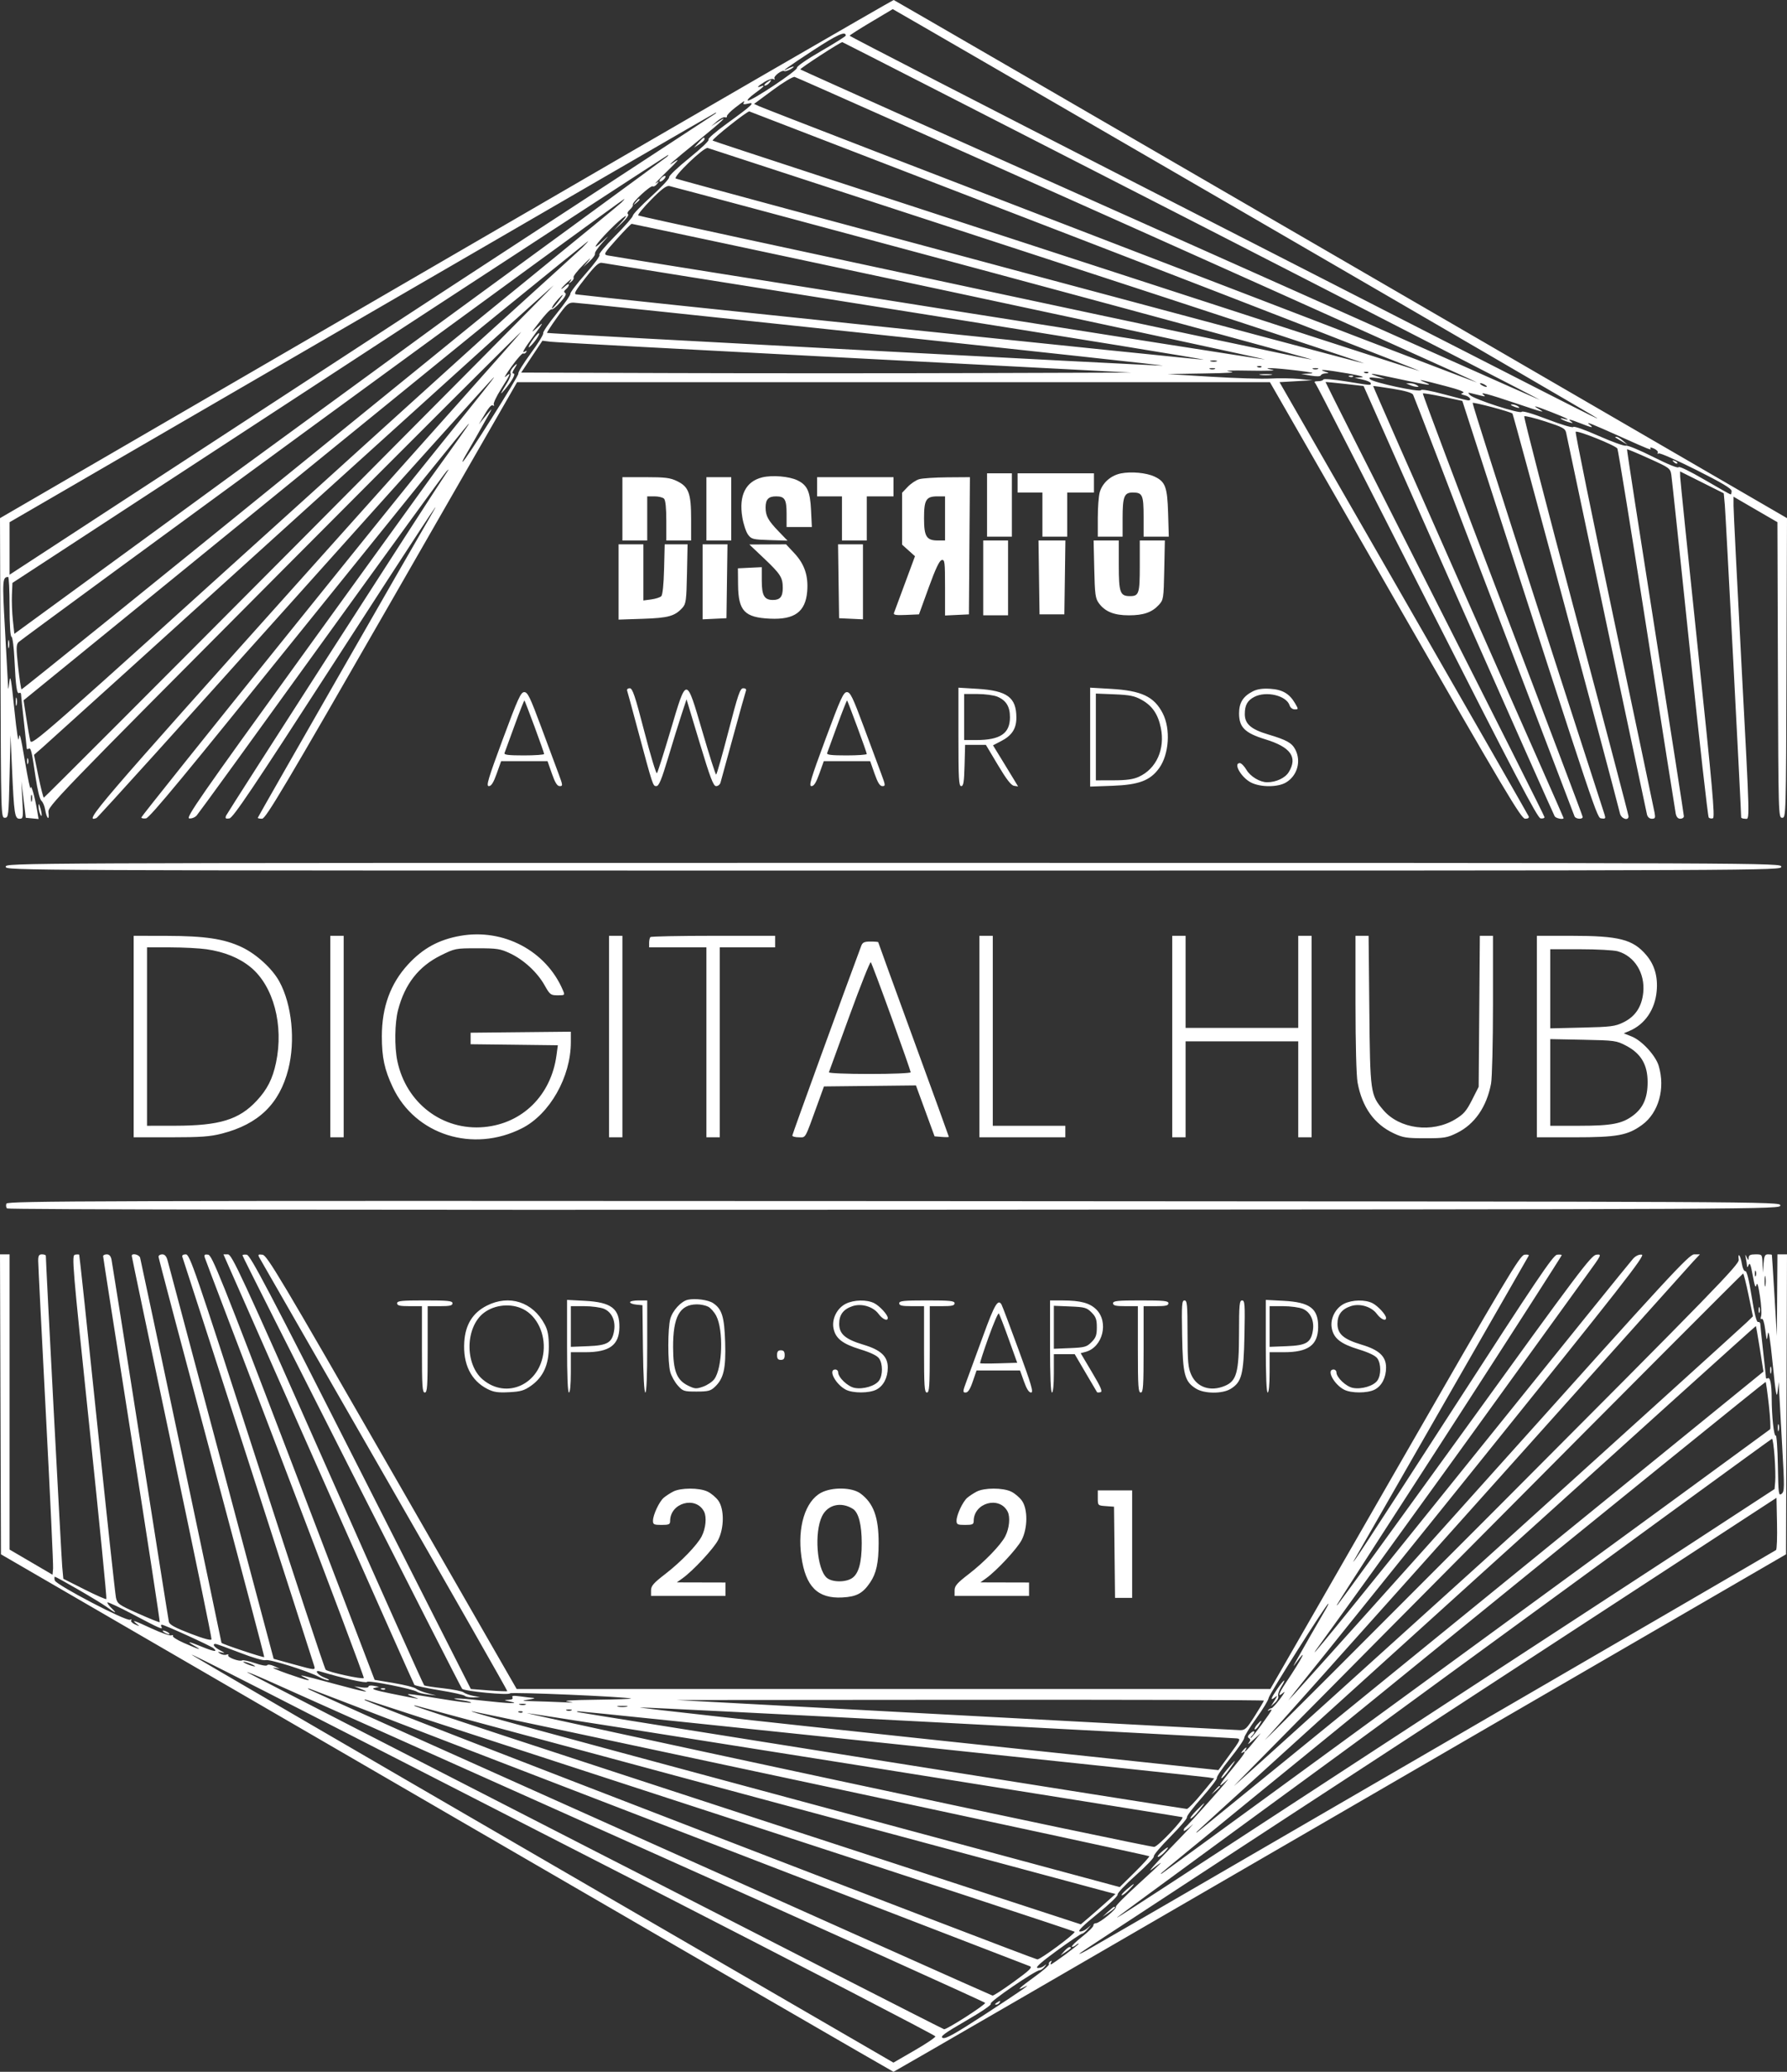 <svg width="88" height="102" viewBox="0 0 88 102" fill="none" xmlns="http://www.w3.org/2000/svg">
<rect x="0" y="0" width="88" height="102" fill="#333333" stroke="none"/>
<path fill-rule="evenodd" clip-rule="evenodd" d="M21.977 12.748L0 25.51L0.024 32.886C0.048 40.191 0.05 40.261 0.236 40.261C0.417 40.261 0.426 40.183 0.471 38.23L0.518 36.199L0.592 37.852C0.691 40.077 0.726 40.309 0.963 40.309C1.142 40.309 1.149 40.263 1.101 39.388L1.051 38.467L1.161 39.364L1.27 40.261L1.585 40.292L1.9 40.322L1.839 39.961C1.712 39.206 1.526 38.558 1.506 38.797C1.496 38.927 1.37 38.332 1.227 37.474C1.02 36.234 0.959 36.002 0.93 36.341C0.908 36.609 0.825 36.085 0.706 34.924C0.555 33.441 0.507 33.173 0.462 33.554C0.408 34.013 0.406 34.015 0.39 33.648C0.38 33.44 0.314 32.208 0.241 30.909C0.11 28.565 0.12 28.412 0.401 28.406C0.439 28.405 0.471 29.06 0.471 29.861C0.471 30.757 0.508 31.33 0.566 31.349C0.618 31.367 0.684 31.868 0.712 32.467C0.775 33.8 0.83 34.19 0.946 34.118C0.995 34.087 1.036 34.118 1.037 34.186C1.038 34.254 1.101 34.862 1.177 35.538C1.253 36.213 1.316 36.8 1.316 36.842C1.317 36.884 1.357 36.894 1.405 36.864C1.521 36.792 1.562 36.956 1.747 38.23C1.843 38.888 1.958 39.359 2.039 39.425C2.112 39.484 2.197 39.687 2.227 39.876C2.258 40.065 2.317 40.24 2.359 40.266C2.4 40.292 2.413 40.174 2.387 40.004C2.341 39.702 2.619 39.415 14.004 27.98C20.419 21.536 25.667 16.297 25.667 16.338C25.667 16.378 20.858 21.777 14.981 28.336C4.727 39.779 4.081 40.532 4.748 40.275C4.819 40.248 9.24 35.355 14.573 29.402C19.905 23.449 24.289 18.579 24.314 18.579C24.365 18.579 24.279 18.685 14.159 31.239C10.2 36.149 6.961 40.202 6.96 40.244C6.959 40.287 7.062 40.308 7.19 40.291C7.37 40.268 9.128 38.142 15.142 30.672C19.388 25.398 22.948 20.998 23.052 20.894C23.267 20.68 22.75 21.4 14.816 32.373C9.876 39.204 9.139 40.266 9.316 40.293C9.429 40.311 9.595 40.247 9.683 40.152C9.772 40.056 12.543 36.237 15.841 31.664C19.139 27.091 21.904 23.286 21.984 23.208C22.115 23.082 22.12 23.082 22.035 23.208C21.446 24.073 11.179 40.035 11.132 40.159C11.081 40.294 11.111 40.319 11.293 40.294C11.476 40.267 12.422 38.861 16.421 32.673C20.774 25.936 21.933 24.171 21.273 25.287C20.606 26.415 12.693 40.227 12.693 40.264C12.693 40.288 12.788 40.309 12.905 40.308C13.086 40.308 13.983 38.799 19.29 29.562L25.464 18.815H44H62.536L68.71 29.562C74.148 39.027 74.91 40.308 75.105 40.308C75.246 40.309 75.309 40.266 75.279 40.191C75.252 40.126 72.481 35.29 69.12 29.444L63.009 18.815L63.823 18.768L64.636 18.721L63.977 18.657C63.615 18.622 62.98 18.613 62.567 18.637C62.154 18.661 60.843 18.621 59.653 18.548L57.491 18.416L59.277 18.387C60.565 18.367 60.919 18.34 60.547 18.289C60.226 18.245 60.602 18.23 61.534 18.248C62.402 18.265 62.879 18.247 62.662 18.206C62.017 18.082 62.718 18.103 63.884 18.243C64.612 18.331 64.793 18.374 64.495 18.39L64.072 18.412L64.542 18.492C64.832 18.54 65.024 18.536 65.044 18.48C65.061 18.431 65.167 18.386 65.279 18.381C65.466 18.372 65.463 18.365 65.247 18.296C64.837 18.163 65.307 18.201 66.376 18.386C67.008 18.495 67.245 18.564 67.034 18.578L66.704 18.599L67.104 18.689C67.324 18.738 67.504 18.819 67.504 18.868C67.504 18.981 67.557 18.985 66.281 18.777C65.687 18.68 65.186 18.639 65.169 18.684C65.152 18.73 65.034 18.768 64.907 18.768C64.727 18.768 64.7 18.794 64.783 18.886C64.843 18.951 67.316 23.787 70.28 29.633C74.584 38.12 75.709 40.268 75.864 40.292C75.971 40.308 76.059 40.281 76.059 40.231C76.059 40.181 73.628 35.343 70.657 29.481C67.686 23.619 65.264 18.817 65.275 18.809C65.285 18.801 65.712 18.842 66.222 18.899L67.149 19.004L71.818 29.538C74.386 35.332 76.52 40.126 76.561 40.191C76.625 40.294 76.999 40.365 76.999 40.274C76.999 40.255 74.884 35.465 72.298 29.63C69.712 23.795 67.608 19.014 67.621 19.005C67.634 18.996 68.063 19.056 68.575 19.138C69.179 19.235 69.534 19.337 69.586 19.429C69.631 19.507 71.427 24.184 73.579 29.822C75.73 35.46 77.511 40.126 77.537 40.191C77.591 40.327 77.939 40.353 77.939 40.22C77.939 40.171 76.159 35.47 73.983 29.772C71.807 24.075 70.045 19.395 70.068 19.372C70.091 19.349 70.537 19.422 71.06 19.534L72.012 19.738L72.931 22.582C78.766 40.644 78.637 40.26 78.867 40.293C79.057 40.32 79.076 40.296 79.016 40.104C78.978 39.983 77.492 35.383 75.713 29.881C73.933 24.38 72.496 19.86 72.519 19.837C72.569 19.788 74.385 20.271 74.48 20.36C74.528 20.405 79.307 38.175 79.776 40.054C79.841 40.313 80.194 40.428 80.197 40.191C80.198 40.126 79.029 35.682 77.599 30.315C76.169 24.948 75.027 20.529 75.061 20.495C75.095 20.461 75.562 20.576 76.1 20.75C76.964 21.031 77.082 21.095 77.125 21.311C77.254 21.947 81.058 39.91 81.104 40.096C81.136 40.229 81.227 40.309 81.346 40.309C81.509 40.309 81.527 40.266 81.477 40.002C81.445 39.833 80.546 35.559 79.478 30.504C78.41 25.449 77.562 21.288 77.593 21.258C77.677 21.173 79.565 21.932 79.647 22.084C79.686 22.157 80.337 26.17 81.093 31.003C81.849 35.835 82.49 39.906 82.519 40.049C82.552 40.222 82.629 40.309 82.746 40.309C82.843 40.309 82.922 40.254 82.922 40.187C82.922 40.12 82.286 36.033 81.509 31.104C80.732 26.176 80.108 22.132 80.122 22.119C80.137 22.106 80.622 22.308 81.2 22.57C82.222 23.032 82.253 23.054 82.304 23.386C82.333 23.574 82.742 27.427 83.212 31.948C83.682 36.468 84.103 40.205 84.146 40.251C84.19 40.296 84.284 40.312 84.354 40.284C84.46 40.244 84.326 38.747 83.613 31.981C83.135 27.442 82.742 23.611 82.739 23.469L82.734 23.209L83.81 23.747L84.885 24.286L84.938 24.857C84.979 25.301 85.745 39.937 85.743 40.238C85.743 40.277 85.827 40.309 85.93 40.309C86.175 40.309 86.188 40.83 85.743 32.42C85.536 28.523 85.367 25.136 85.367 24.894L85.367 24.453L86.447 25.081L87.528 25.708L87.552 32.985C87.576 40.191 87.578 40.261 87.764 40.261C87.95 40.261 87.952 40.191 87.976 32.885L88 25.509L66.034 12.761C53.952 5.75 44.041 0.008 44.01 8.02992e-06C43.979 -0.008 34.064 5.729 21.977 12.748ZM61.261 10.466C70.77 15.98 78.593 20.534 78.644 20.584C78.746 20.684 78.391 20.503 56.528 9.32C48.452 5.189 41.842 1.787 41.841 1.76C41.839 1.733 42.314 1.429 42.895 1.085C43.477 0.741 43.957 0.455 43.962 0.449C43.968 0.444 51.752 4.951 61.261 10.466ZM41.65 1.751C41.65 1.786 41.099 2.132 40.427 2.52C39.729 2.923 39.222 3.274 39.246 3.337C39.293 3.461 36.982 5.001 36.826 4.949C36.772 4.931 36.925 4.773 37.167 4.598C37.615 4.275 37.719 4.155 37.466 4.253C37.224 4.346 37.311 4.243 37.652 4.031C37.832 3.919 38.029 3.858 38.09 3.896C38.155 3.936 38.175 3.923 38.139 3.865C38.074 3.759 38.508 3.427 38.621 3.498C38.66 3.521 38.796 3.482 38.924 3.41C39.205 3.254 39.093 3.228 38.8 3.381C38.355 3.613 38.805 3.288 40.073 2.459C41.235 1.701 41.65 1.515 41.65 1.751ZM58.703 10.878C68.138 15.71 75.846 19.675 75.832 19.689C75.808 19.712 39.478 3.481 39.413 3.418C39.37 3.377 41.406 2.056 41.481 2.075C41.518 2.085 49.268 6.046 58.703 10.878ZM56.032 11.31C65.237 15.429 72.754 18.814 72.737 18.831C72.707 18.861 37.982 5.502 37.394 5.234L37.133 5.116L38.052 4.436C38.571 4.051 39.041 3.77 39.133 3.788C39.222 3.807 46.827 7.192 56.032 11.31ZM37.742 4.074C37.642 4.15 37.608 4.214 37.666 4.215C37.724 4.217 37.825 4.155 37.889 4.077C38.038 3.897 37.977 3.896 37.742 4.074ZM36.617 5.072C36.578 5.137 36.648 5.148 36.824 5.104C37.227 5.003 37.027 5.195 35.828 6.06C35.253 6.474 34.836 6.836 34.892 6.871C34.949 6.906 34.539 7.3 33.953 7.773C33.381 8.234 32.931 8.662 32.952 8.724C32.973 8.786 32.58 9.209 32.078 9.665C31.577 10.121 31.166 10.549 31.166 10.615C31.166 10.681 30.769 11.135 30.286 11.623C29.802 12.111 29.457 12.527 29.518 12.547C29.58 12.568 29.279 12.981 28.847 13.468C28.417 13.954 28.075 14.401 28.088 14.462C28.101 14.523 27.793 14.966 27.403 15.447C27.014 15.927 26.72 16.359 26.749 16.407C26.778 16.454 26.503 16.901 26.137 17.398C25.772 17.895 25.497 18.342 25.527 18.391C25.577 18.472 22.884 22.736 22.783 22.736C22.758 22.736 22.82 22.598 22.921 22.429C23.102 22.125 23.735 21.011 24.089 20.374C24.274 20.041 24.257 20.057 23.77 20.657L23.579 20.894L23.73 20.634C24.068 20.052 24.188 19.906 24.282 19.964C24.337 19.999 24.352 19.98 24.316 19.921C24.281 19.864 24.443 19.517 24.677 19.15C25.151 18.408 25.2 18.274 24.902 18.541C24.791 18.64 24.923 18.413 25.195 18.037C25.466 17.661 25.723 17.374 25.765 17.401C25.808 17.427 25.873 17.399 25.91 17.338C25.953 17.269 25.938 17.252 25.87 17.295C25.666 17.421 25.761 17.247 26.291 16.519C26.776 15.854 26.79 15.82 26.462 16.123C26.219 16.347 26.162 16.376 26.285 16.214C26.801 15.533 27.112 15.188 27.175 15.227C27.213 15.251 27.402 15.096 27.594 14.882C27.828 14.622 27.908 14.471 27.835 14.426C27.757 14.377 27.767 14.324 27.872 14.237C27.952 14.17 28.017 14.072 28.017 14.018C28.017 13.964 27.933 13.997 27.829 14.091C27.726 14.185 27.641 14.242 27.641 14.218C27.641 14.194 27.777 14.049 27.943 13.896C28.109 13.744 28.183 13.704 28.108 13.808C27.981 13.982 27.983 13.987 28.134 13.868C28.224 13.797 28.274 13.701 28.245 13.654C28.216 13.607 28.436 13.325 28.733 13.027C29.031 12.729 29.15 12.634 28.998 12.816L28.723 13.146L29.03 12.868C29.198 12.714 29.32 12.544 29.299 12.49C29.279 12.435 29.437 12.2 29.651 11.966C30.028 11.553 30.029 11.55 29.686 11.867C29.069 12.436 29.308 12.044 30.013 11.33C30.712 10.623 31.129 10.365 30.551 10.997L30.227 11.351L30.626 10.979C30.847 10.772 30.982 10.579 30.929 10.547C30.872 10.511 30.909 10.418 31.022 10.316C31.125 10.222 31.19 10.114 31.166 10.075C31.105 9.976 32.044 9.11 32.145 9.173C32.19 9.201 32.285 9.15 32.355 9.059C32.473 8.909 32.468 8.906 32.295 9.024C32.192 9.095 32.446 8.826 32.859 8.425C33.37 7.93 33.491 7.779 33.235 7.952C32.716 8.305 33.047 8.012 34.481 6.847C35.61 5.93 35.934 5.611 35.327 6.015L35.022 6.218L35.304 5.974C35.459 5.84 35.638 5.75 35.702 5.774C35.766 5.798 35.808 5.776 35.796 5.725C35.784 5.673 35.964 5.485 36.197 5.305C36.654 4.953 36.71 4.922 36.617 5.072ZM53.472 11.876C62.533 15.373 69.932 18.248 69.913 18.267C69.881 18.3 35.159 6.986 35.095 6.922C35.036 6.862 36.809 5.453 36.902 5.486C36.954 5.505 44.41 8.38 53.472 11.876ZM35.244 5.585C35.22 5.609 27.387 10.729 17.836 16.962L0.471 28.295V27.003V25.71L17.84 15.629C27.393 10.084 35.227 5.546 35.249 5.544C35.27 5.543 35.268 5.561 35.244 5.585ZM34.403 7.019L34.175 7.269L34.434 7.103C34.576 7.011 34.693 6.899 34.693 6.853C34.693 6.724 34.65 6.749 34.403 7.019ZM51.092 12.592C59.962 15.488 67.204 17.873 67.184 17.892C67.153 17.924 33.606 8.919 33.282 8.792C33.11 8.725 34.676 7.222 34.852 7.286C34.914 7.308 42.222 9.696 51.092 12.592ZM32.854 7.71C32.804 7.76 25.55 13.067 16.735 19.503L0.706 31.206L0.634 30.538C0.594 30.17 0.573 29.605 0.587 29.283L0.612 28.698L16.736 18.166C25.604 12.373 32.878 7.631 32.902 7.627C32.925 7.623 32.903 7.66 32.854 7.71ZM32.53 8.801C32.465 8.88 32.455 8.942 32.507 8.942C32.559 8.942 32.654 8.879 32.718 8.801C32.783 8.722 32.794 8.659 32.741 8.659C32.69 8.659 32.595 8.723 32.53 8.801ZM48.922 13.438C57.591 15.772 64.651 17.692 64.611 17.706C64.504 17.742 31.503 10.682 31.429 10.607C31.394 10.572 31.68 10.223 32.065 9.832C32.581 9.308 32.817 9.131 32.962 9.158C33.071 9.178 40.252 11.104 48.922 13.438ZM30.6 9.973C30.107 10.452 1.103 33.983 1.059 33.94C1.031 33.912 0.956 33.41 0.892 32.824C0.793 31.92 0.796 31.737 0.908 31.617C1.048 31.468 30.664 9.808 30.741 9.798C30.766 9.795 30.702 9.874 30.6 9.973ZM31.296 9.958C31.179 10.108 31.182 10.111 31.331 9.994C31.488 9.87 31.538 9.793 31.46 9.793C31.441 9.793 31.367 9.867 31.296 9.958ZM46.747 14.344C55.317 16.174 62.315 17.684 62.299 17.699C62.273 17.726 30.388 12.68 29.915 12.574C29.711 12.529 29.741 12.475 30.371 11.773C30.742 11.359 31.073 11.02 31.106 11.02C31.14 11.019 38.178 12.515 46.747 14.344ZM28.674 12.192C28.494 12.368 22.319 17.963 14.952 24.626C1.901 36.43 1.556 36.733 1.491 36.47C1.455 36.321 1.365 35.812 1.293 35.338L1.161 34.478L15.036 23.179C22.667 16.965 28.931 11.879 28.956 11.876C28.981 11.873 28.854 12.015 28.674 12.192ZM44.65 15.334C52.789 16.625 59.367 17.693 59.269 17.708C59.135 17.728 29.295 14.622 28.37 14.492C28.242 14.474 28.344 14.295 28.83 13.683C29.329 13.055 29.494 12.906 29.653 12.942C29.762 12.966 36.51 14.043 44.65 15.334ZM14.761 26.657C7.859 33.594 2.187 39.27 2.159 39.27C2.131 39.27 2.01 38.796 1.891 38.216L1.675 37.163L2.084 36.807C2.309 36.612 8.056 31.412 14.855 25.252C21.655 19.093 27.239 14.051 27.265 14.048C27.291 14.046 21.664 19.72 14.761 26.657ZM27.494 14.847C27.248 15.172 27.096 15.293 27.227 15.06C27.31 14.913 27.662 14.517 27.71 14.517C27.729 14.517 27.632 14.665 27.494 14.847ZM43.013 16.448C50.976 17.297 57.385 17.995 57.256 18C56.895 18.014 26.97 16.424 26.938 16.39C26.922 16.373 27.145 16.029 27.433 15.627C27.895 14.981 27.991 14.895 28.246 14.899C28.405 14.902 35.05 15.599 43.013 16.448ZM26.181 16.808C26.036 17.028 25.99 17.149 26.079 17.076C26.313 16.882 26.635 16.406 26.532 16.406C26.484 16.406 26.326 16.587 26.181 16.808ZM41.603 17.608L55.705 18.343L48.153 18.367C43.999 18.38 37.24 18.38 33.133 18.367L25.666 18.343L26.189 17.558L26.711 16.774L27.106 16.824C27.323 16.852 33.846 17.205 41.603 17.608ZM59.914 17.791C59.85 17.817 59.723 17.818 59.632 17.794C59.54 17.77 59.592 17.749 59.748 17.747C59.903 17.745 59.977 17.765 59.914 17.791ZM25.249 18.101C25.159 18.201 25.111 18.327 25.144 18.381C25.177 18.434 25.104 18.639 24.982 18.835C24.629 19.406 24.596 19.497 24.85 19.193C25.215 18.759 25.415 18.39 25.286 18.39C25.213 18.39 25.228 18.309 25.329 18.154C25.513 17.872 25.477 17.848 25.249 18.101ZM62.119 18.069C62.088 18.101 62.007 18.104 61.939 18.077C61.864 18.047 61.886 18.024 61.996 18.02C62.095 18.015 62.151 18.038 62.119 18.069ZM59.818 18.169C59.753 18.195 59.648 18.195 59.583 18.169C59.518 18.143 59.571 18.122 59.7 18.122C59.83 18.122 59.883 18.143 59.818 18.169ZM64.895 18.169C64.83 18.195 64.724 18.195 64.66 18.169C64.595 18.143 64.648 18.122 64.777 18.122C64.906 18.122 64.959 18.143 64.895 18.169ZM67.384 18.353C67.353 18.384 67.272 18.387 67.204 18.36C67.129 18.33 67.151 18.308 67.261 18.303C67.36 18.299 67.415 18.321 67.384 18.353ZM62.074 18.458C62.217 18.479 62.449 18.479 62.591 18.458C62.734 18.436 62.617 18.418 62.333 18.418C62.048 18.418 61.932 18.436 62.074 18.458ZM68.961 18.674C70.405 18.985 70.63 19.011 70.136 18.807C69.733 18.64 69.956 18.684 71.248 19.024C71.862 19.186 72.157 19.302 72.05 19.339C71.912 19.388 71.927 19.41 72.137 19.463C72.376 19.523 72.501 19.713 72.303 19.713C72.254 19.713 71.716 19.578 71.109 19.413C70.454 19.236 69.993 19.153 69.974 19.209C69.934 19.329 67.621 18.832 67.471 18.671C67.386 18.58 67.454 18.566 67.786 18.607L68.209 18.658L67.833 18.532C67.234 18.329 67.551 18.369 68.961 18.674ZM66.452 18.549C66.52 18.576 66.601 18.573 66.632 18.542C66.663 18.51 66.608 18.488 66.509 18.492C66.399 18.497 66.377 18.519 66.452 18.549ZM69.431 18.957C69.534 19.002 69.683 19.04 69.76 19.043C69.885 19.048 69.885 19.038 69.76 18.957C69.683 18.907 69.534 18.868 69.431 18.87L69.243 18.876L69.431 18.957ZM73.144 18.957C73.222 19.007 73.243 19.048 73.192 19.048C73.14 19.048 73.034 19.007 72.957 18.957C72.879 18.907 72.858 18.865 72.909 18.865C72.961 18.865 73.067 18.907 73.144 18.957ZM72.957 19.485C73.144 19.528 73.163 19.518 73.05 19.434C72.84 19.277 73.269 19.391 74.692 19.87C76.009 20.313 76.136 20.344 75.777 20.138C75.419 19.932 75.568 19.968 76.388 20.286C77.144 20.578 77.432 20.734 76.999 20.617C76.836 20.573 76.807 20.581 76.905 20.642C76.983 20.69 77.152 20.758 77.281 20.794C77.461 20.843 77.483 20.835 77.375 20.76C77.16 20.608 77.318 20.638 77.845 20.846C78.416 21.073 78.506 21.082 78.263 20.893C78.059 20.734 78.351 20.85 79.82 21.508C81.221 22.137 81.345 22.185 81.279 22.079C81.239 22.014 81.301 22.017 81.456 22.088C81.587 22.148 81.668 22.24 81.635 22.292C81.603 22.344 81.623 22.358 81.68 22.323C81.737 22.288 82.568 22.653 83.528 23.134C84.802 23.773 85.272 24.054 85.272 24.175C85.272 24.267 85.251 24.342 85.224 24.342C85.197 24.342 84.618 24.016 83.936 23.618C83.216 23.198 82.682 22.939 82.662 23.001C82.64 23.066 82.148 22.867 81.415 22.498C80.749 22.163 80.142 21.912 80.066 21.942C79.99 21.971 79.389 21.755 78.731 21.463C78.053 21.162 77.51 20.97 77.478 21.021C77.445 21.074 76.907 20.915 76.207 20.646C75.452 20.356 74.97 20.216 74.933 20.276C74.86 20.394 72.599 19.662 72.392 19.453C72.267 19.326 72.277 19.317 72.486 19.37C72.616 19.404 72.827 19.455 72.957 19.485ZM74.508 19.996C74.766 20.108 74.915 20.108 74.743 19.996C74.665 19.946 74.538 19.907 74.461 19.91C74.368 19.913 74.384 19.943 74.508 19.996ZM79.545 21.536C79.567 21.552 79.712 21.64 79.867 21.731L80.149 21.897L79.927 21.702C79.805 21.595 79.66 21.508 79.606 21.508C79.551 21.508 79.524 21.521 79.545 21.536ZM82.427 22.748C82.491 22.812 82.567 22.841 82.596 22.812C82.624 22.783 82.572 22.73 82.48 22.695C82.346 22.644 82.335 22.654 82.427 22.748ZM55.195 23.308C54.694 23.41 54.281 23.781 54.154 24.242C54.102 24.427 54.06 24.993 54.06 25.499L54.06 26.421H54.671H55.282V25.517C55.282 24.444 55.359 24.248 55.783 24.248C56.262 24.248 56.316 24.368 56.316 25.448V26.421H56.937H57.557L57.523 25.263C57.484 23.973 57.387 23.713 56.851 23.462C56.448 23.274 55.703 23.205 55.195 23.308ZM48.607 24.862V26.421H49.218H49.829V24.862V23.303H49.218H48.607V24.862ZM50.111 23.775V24.248H50.722H51.333V25.334V26.421H51.944H52.555V25.334V24.248H53.213H53.871V23.775V23.303H51.991H50.111V23.775ZM37.546 23.5C36.723 23.697 36.375 24.388 36.555 25.47C36.61 25.804 36.737 26.186 36.836 26.32C37.003 26.546 37.075 26.564 37.899 26.59L38.782 26.617L38.346 26.165C37.821 25.619 37.701 25.399 37.701 24.981C37.701 24.586 37.843 24.437 38.218 24.437C38.647 24.437 38.735 24.584 38.735 25.306V25.948H39.358H39.98L39.94 25.122C39.895 24.186 39.754 23.879 39.261 23.644C38.858 23.452 38.037 23.383 37.546 23.5ZM30.65 25.051V26.61H31.261H31.872V25.523V24.437H32.229C32.426 24.437 32.637 24.488 32.699 24.55C32.773 24.623 32.812 25.006 32.812 25.636V26.61H33.423H34.034V25.561C34.034 24.284 33.917 23.966 33.338 23.685C33.005 23.523 32.757 23.492 31.795 23.492H30.65V25.051ZM34.787 25.051V26.61H35.398H36.009V25.051V23.492H35.398H34.787V25.051ZM40.239 23.964V24.437H40.85H41.462V25.523V26.61H42.073H42.684V25.523V24.437H43.342H44V23.964V23.492H42.12H40.239V23.964ZM45.266 23.592C45.109 23.638 44.855 23.807 44.702 23.968L44.423 24.26V25.537V26.814L44.74 27.099L45.058 27.384L44.563 28.721C44.291 29.456 44.047 30.113 44.022 30.181C43.987 30.275 44.122 30.297 44.616 30.275L45.255 30.247L45.734 28.925C46.072 27.993 46.262 27.594 46.376 27.572C46.524 27.543 46.538 27.664 46.538 28.922V30.303L47.126 30.275L47.714 30.247L47.738 26.869L47.763 23.492L46.657 23.5C46.049 23.505 45.423 23.546 45.266 23.592ZM46.538 25.523V26.61H46.193C45.623 26.61 45.504 26.42 45.504 25.515C45.504 24.599 45.605 24.437 46.169 24.437H46.538V25.523ZM48.419 28.452V30.294H49.03H49.641V28.452V26.61H49.03H48.419V28.452ZM51.166 28.428L51.192 30.247H51.803H52.414L52.44 28.428L52.465 26.61H51.803H51.141L51.166 28.428ZM53.886 28.02C53.915 29.268 53.941 29.461 54.113 29.697C54.417 30.113 54.864 30.294 55.59 30.294C56.313 30.294 56.727 30.15 57.068 29.779C57.294 29.533 57.304 29.47 57.333 28.067L57.363 26.61H56.746H56.128V27.866C56.128 29.223 56.087 29.349 55.646 29.349C55.157 29.349 55.094 29.174 55.094 27.831V26.61H54.474H53.854L53.886 28.02ZM30.462 28.652V30.505L31.661 30.465C32.919 30.423 33.235 30.334 33.612 29.916C33.779 29.731 33.803 29.55 33.83 28.253L33.86 26.799H33.296H32.733L32.702 28.022C32.683 28.765 32.63 29.288 32.565 29.352C32.507 29.411 32.285 29.482 32.072 29.511L31.684 29.563V28.181V26.799H31.073H30.462V28.652ZM34.599 28.645V30.492L35.186 30.464L35.774 30.436L35.799 28.617L35.825 26.799H35.212H34.599V28.645ZM37.621 27.488C38.437 28.26 38.547 28.433 38.547 28.946C38.547 29.377 38.416 29.538 38.065 29.538C37.638 29.538 37.513 29.322 37.513 28.582V27.923L36.925 27.951L36.338 27.98L36.346 28.799C36.359 30.079 36.665 30.401 37.923 30.459C39.13 30.515 39.667 30.121 39.75 29.116C39.812 28.354 39.62 27.778 39.127 27.247L38.709 26.799L37.806 26.803L36.902 26.807L37.621 27.488ZM41.295 28.617L41.321 30.436L41.908 30.464L42.496 30.492V28.645V26.799H41.883H41.27L41.295 28.617ZM0.399 31.711C0.399 31.893 0.418 31.968 0.442 31.877C0.466 31.786 0.466 31.637 0.442 31.546C0.418 31.455 0.399 31.529 0.399 31.711ZM30.883 34.002C30.905 34.067 31.14 34.928 31.404 35.916C32.161 38.735 32.151 38.703 32.325 38.702C32.447 38.701 32.579 38.381 32.901 37.308C33.13 36.542 33.428 35.581 33.563 35.173L33.808 34.43L34.453 36.566C34.978 38.304 35.13 38.703 35.265 38.703C35.357 38.703 35.453 38.628 35.479 38.537C35.505 38.446 35.787 37.42 36.105 36.257C36.423 35.093 36.705 34.083 36.732 34.013C36.763 33.932 36.714 33.884 36.601 33.884C36.446 33.884 36.347 34.172 35.871 36.01C35.568 37.179 35.295 38.136 35.265 38.136C35.234 38.135 34.932 37.189 34.594 36.033C33.783 33.267 33.821 33.268 33.021 35.963C32.69 37.08 32.387 38.027 32.349 38.068C32.311 38.108 32.032 37.184 31.729 36.013C31.271 34.246 31.149 33.884 31.011 33.884C30.919 33.884 30.861 33.937 30.883 34.002ZM47.197 36.279C47.197 38.346 47.217 38.703 47.334 38.703C47.445 38.703 47.477 38.504 47.499 37.687L47.526 36.671H48.037H48.549L49.141 37.663C49.558 38.363 49.791 38.665 49.934 38.687L50.136 38.719L49.917 38.357C49.796 38.157 49.518 37.702 49.299 37.344L48.9 36.694L49.288 36.493C49.832 36.214 50.053 35.874 50.051 35.325C50.048 34.334 49.6 34.003 48.138 33.913L47.197 33.856V36.279ZM53.684 36.291V38.726L54.788 38.686C56.082 38.639 56.64 38.429 57.079 37.822C57.571 37.141 57.654 35.893 57.26 35.122C56.835 34.293 56.216 34.001 54.696 33.914L53.684 33.855V36.291ZM61.694 34.037C61.215 34.282 61.017 34.598 61.017 35.118C61.017 35.806 61.303 36.089 62.312 36.399C63.559 36.781 63.913 37.275 63.465 38.012C63.29 38.301 62.842 38.512 62.4 38.513C62.049 38.514 61.574 38.23 61.383 37.904C61.275 37.72 61.127 37.569 61.054 37.569C60.717 37.569 61.121 38.275 61.6 38.523C62.075 38.768 62.935 38.765 63.339 38.517C63.888 38.181 64.084 37.478 63.788 36.904C63.618 36.573 63.359 36.429 62.439 36.155C61.605 35.906 61.299 35.638 61.299 35.158C61.299 34.718 61.426 34.488 61.767 34.31C62.355 34.005 63.353 34.244 63.506 34.728C63.542 34.841 63.648 34.924 63.758 34.924C63.946 34.924 63.946 34.919 63.775 34.626C63.496 34.148 63.152 33.948 62.546 33.911C62.17 33.888 61.909 33.927 61.694 34.037ZM24.762 36.389C24.035 38.351 23.93 38.703 24.072 38.703C24.194 38.703 24.301 38.533 24.459 38.089L24.678 37.474H25.82H26.963L27.178 38.089C27.336 38.538 27.44 38.703 27.564 38.703C27.722 38.703 27.719 38.663 27.513 38.112C27.392 37.787 27.005 36.746 26.652 35.797C26.102 34.317 25.984 34.074 25.816 34.075C25.646 34.076 25.505 34.388 24.762 36.389ZM40.651 36.389C39.923 38.351 39.818 38.703 39.961 38.703C40.082 38.703 40.189 38.533 40.348 38.089L40.567 37.474H41.709H42.851L43.067 38.089C43.225 38.538 43.328 38.703 43.453 38.703C43.611 38.703 43.607 38.663 43.402 38.112C43.28 37.787 42.893 36.746 42.541 35.797C41.991 34.317 41.872 34.074 41.704 34.075C41.535 34.076 41.393 34.388 40.651 36.389ZM49.114 34.299C49.547 34.481 49.735 34.787 49.735 35.31C49.735 36.113 49.26 36.434 48.066 36.435L47.478 36.435V35.301V34.168H48.14C48.503 34.168 48.942 34.227 49.114 34.299ZM56.218 34.454C56.739 34.743 57.026 35.16 57.163 35.827C57.381 36.88 56.947 37.848 56.082 38.243C55.806 38.369 55.472 38.416 54.835 38.417L53.965 38.419V36.282V34.146L54.882 34.183C55.637 34.214 55.873 34.262 56.218 34.454ZM0.775 34.546C0.775 34.727 0.794 34.802 0.818 34.711C0.842 34.62 0.842 34.471 0.818 34.38C0.794 34.289 0.775 34.364 0.775 34.546ZM26.325 35.782C26.583 36.479 26.795 37.081 26.795 37.12C26.795 37.159 26.347 37.191 25.798 37.191C25.04 37.191 24.811 37.163 24.845 37.073C24.869 37.008 25.093 36.393 25.344 35.706C25.594 35.02 25.811 34.47 25.827 34.486C25.842 34.501 26.066 35.084 26.325 35.782ZM42.213 35.782C42.472 36.479 42.684 37.081 42.684 37.12C42.684 37.159 42.235 37.191 41.687 37.191C40.928 37.191 40.7 37.163 40.733 37.073C40.757 37.008 40.982 36.393 41.232 35.706C41.483 35.02 41.7 34.47 41.715 34.486C41.731 34.501 41.955 35.084 42.213 35.782ZM1.332 37.474C1.332 37.604 1.354 37.657 1.38 37.593C1.406 37.528 1.406 37.421 1.38 37.356C1.354 37.291 1.332 37.344 1.332 37.474ZM1.571 39.433C1.547 39.525 1.526 39.473 1.524 39.317C1.522 39.161 1.541 39.086 1.567 39.15C1.593 39.214 1.594 39.341 1.571 39.433ZM1.897 39.695C1.896 39.799 1.931 39.969 1.975 40.073C2.078 40.313 2.078 40.065 1.975 39.742C1.915 39.552 1.9 39.543 1.897 39.695ZM0.283 42.671C0.283 42.859 0.346 42.86 44 42.86C87.654 42.86 87.717 42.859 87.717 42.671C87.717 42.482 87.654 42.482 44 42.482C0.346 42.482 0.283 42.482 0.283 42.671ZM22.659 46.075C21.601 46.264 20.825 46.69 20.096 47.48C19.228 48.423 18.804 49.583 18.804 51.017C18.804 52.063 18.933 52.663 19.344 53.533C20.45 55.875 23.295 56.774 25.709 55.545C27.072 54.852 28.111 53.019 28.111 51.309V50.793L25.644 50.818L23.176 50.843V51.126V51.41L25.323 51.435L27.471 51.461L27.404 51.955C27.139 53.919 25.732 55.314 23.84 55.488C21.793 55.676 19.997 54.307 19.566 52.232C19.42 51.528 19.437 50.366 19.602 49.727C19.933 48.452 20.613 47.581 21.696 47.042C22.401 46.692 22.433 46.686 23.5 46.686C24.479 46.686 24.638 46.711 25.119 46.937C25.796 47.256 26.459 47.869 26.817 48.505C27.078 48.97 27.118 49.001 27.46 49.001C27.823 49.001 27.825 48.999 27.715 48.741C26.889 46.805 24.784 45.696 22.659 46.075ZM6.582 51.032V55.992H8.4C9.89 55.992 10.347 55.959 10.93 55.809C12.731 55.346 13.762 54.347 14.196 52.645C14.554 51.238 14.375 49.465 13.761 48.331C13.413 47.69 12.626 46.969 11.898 46.627C11.033 46.22 10.09 46.079 8.204 46.075L6.582 46.072V51.032ZM16.266 51.032V55.992H16.595H16.924V51.032V46.072H16.595H16.266V51.032ZM29.992 51.032V55.992H30.321H30.65V51.032V46.072H30.321H29.992V51.032ZM32.029 46.135C31.994 46.169 31.966 46.297 31.966 46.418V46.639H33.376H34.787V51.315V55.992H35.116H35.445V51.315V46.639H36.808H38.171V46.355V46.072H35.131C33.459 46.072 32.063 46.1 32.029 46.135ZM48.231 51.032V55.992H50.346H52.461V55.709V55.425H50.675H48.889V50.748V46.072H48.56H48.231V51.032ZM57.726 51.032V55.992H58.055H58.384V53.63V51.268H61.158H63.931V53.63V55.992H64.26H64.589V51.032V46.072H64.26H63.931V48.339V50.607H61.158H58.384V48.339V46.072H58.055H57.726V51.032ZM66.751 49.408C66.751 51.39 66.793 52.969 66.853 53.296C67.076 54.508 67.668 55.341 68.626 55.793C69.09 56.012 69.265 56.039 70.183 56.039C71.124 56.039 71.265 56.016 71.751 55.776C72.621 55.346 73.21 54.493 73.426 53.35C73.478 53.072 73.521 51.341 73.521 49.46V46.072H73.198H72.874L72.845 49.79L72.816 53.508L72.486 54.159C72.208 54.706 72.075 54.858 71.653 55.112C70.517 55.794 68.916 55.585 68.12 54.65C67.485 53.905 67.471 53.806 67.432 49.733L67.396 46.072H67.074H66.751V49.408ZM75.683 51.032V55.992H77.534C79.638 55.992 80.157 55.897 80.865 55.38C81.678 54.787 82.015 53.59 81.682 52.474C81.532 51.97 80.856 51.233 80.362 51.034L79.962 50.873L80.243 50.754C81.002 50.433 81.5 49.705 81.582 48.797C81.647 48.083 81.478 47.499 81.067 47.017C80.411 46.246 79.728 46.072 77.371 46.072H75.683V51.032ZM42.411 46.568C41.621 48.68 39.017 55.843 39.017 55.906C39.017 55.953 39.162 55.992 39.339 55.992C39.695 55.992 39.614 56.137 40.267 54.339L40.575 53.488L42.84 53.463L45.105 53.438L45.564 54.691L46.023 55.945L46.375 55.974C46.568 55.99 46.726 55.988 46.726 55.969C46.726 55.949 45.944 53.793 44.987 51.176C44.031 48.56 43.248 46.404 43.248 46.387C43.248 46.37 43.078 46.355 42.87 46.355C42.563 46.355 42.476 46.396 42.411 46.568ZM10.171 46.734C11.051 46.862 11.785 47.16 12.341 47.617C13.469 48.543 13.982 50.472 13.592 52.321C13.424 53.116 13.161 53.635 12.64 54.194C11.773 55.125 10.807 55.421 8.627 55.423L7.24 55.425V51.032V46.639L8.392 46.641C9.025 46.642 9.826 46.684 10.171 46.734ZM79.658 46.833C80.493 47.067 81.018 47.913 80.92 48.87C80.848 49.569 80.529 50.047 79.943 50.333C79.536 50.532 79.332 50.558 77.916 50.591L76.341 50.629V48.681V46.733L77.822 46.734C78.636 46.734 79.462 46.779 79.658 46.833ZM43.896 50.074C44.419 51.521 44.846 52.743 44.846 52.79C44.846 52.837 43.948 52.874 42.817 52.874C41.683 52.874 40.802 52.837 40.819 52.791C40.836 52.745 41.293 51.492 41.834 50.005C42.376 48.519 42.847 47.334 42.882 47.373C42.917 47.411 43.373 48.626 43.896 50.074ZM80.083 51.485C80.813 51.871 81.136 52.419 81.136 53.275C81.136 54.041 80.925 54.533 80.436 54.908C79.894 55.323 79.371 55.425 77.783 55.425H76.341V53.292V51.158L77.963 51.19C79.524 51.221 79.603 51.232 80.083 51.485ZM0.315 59.258C0.284 59.339 0.298 59.446 0.346 59.494C0.4 59.549 17.124 59.573 44.052 59.559C87.599 59.535 87.67 59.535 87.67 59.346C87.67 59.157 87.599 59.157 44.021 59.133C4.449 59.112 0.366 59.123 0.315 59.258ZM0.024 69.139L0.048 76.523L22.001 89.262C34.074 96.268 43.974 102 44 102C44.026 102 53.926 96.268 65.999 89.262L87.952 76.523L87.976 69.139L88 61.755H87.764H87.529L87.515 63.763L87.501 65.77L87.383 63.786C87.318 62.695 87.26 61.792 87.255 61.779C87.251 61.766 87.165 61.755 87.064 61.755C86.913 61.755 86.875 61.834 86.846 62.204L86.811 62.653L86.794 62.204C86.777 61.757 86.775 61.755 86.448 61.755C86.199 61.755 86.117 61.796 86.112 61.92C86.106 62.063 86.093 62.06 86.016 61.897C85.938 61.732 85.933 61.738 85.974 61.944C86.001 62.074 86.025 62.244 86.03 62.322C86.035 62.415 86.063 62.399 86.112 62.275C86.167 62.135 86.219 62.269 86.312 62.794C86.406 63.315 86.454 63.441 86.494 63.268C86.533 63.105 86.585 63.271 86.668 63.815C86.734 64.244 86.759 64.685 86.725 64.793C86.686 64.916 86.698 64.969 86.757 64.932C86.815 64.897 86.882 65.106 86.928 65.463C87.002 66.039 87.005 66.044 87.056 65.676C87.092 65.414 87.165 65.862 87.295 67.14C87.445 68.621 87.493 68.89 87.537 68.51L87.593 68.038L87.612 68.463C87.622 68.697 87.689 69.909 87.76 71.156C87.88 73.256 87.878 73.432 87.733 73.545C87.588 73.658 87.574 73.552 87.55 72.148C87.536 71.312 87.489 70.65 87.446 70.676C87.356 70.732 87.249 69.747 87.246 68.841C87.244 68.145 87.171 67.779 87.048 67.856C87.002 67.884 86.964 67.873 86.964 67.831C86.963 67.789 86.901 67.202 86.825 66.526C86.749 65.851 86.686 65.245 86.684 65.18C86.683 65.115 86.633 65.072 86.573 65.085C86.5 65.101 86.393 64.671 86.26 63.834C86.127 63.004 86.018 62.566 85.948 62.581C85.886 62.594 85.812 62.438 85.778 62.225C85.711 61.804 85.568 61.615 85.623 62.02C85.654 62.248 84.417 63.52 73.834 74.132C67.33 80.653 62.139 85.84 62.298 85.658C62.96 84.901 83.072 62.434 83.378 62.109L83.712 61.755H83.431C83.176 61.755 82.237 62.773 73.611 72.397C68.365 78.25 63.93 83.192 63.756 83.38L63.44 83.721L63.765 83.296C63.943 83.062 67.908 78.13 72.577 72.337C79.889 63.261 81.035 61.798 80.852 61.77C80.721 61.751 80.558 61.823 80.429 61.959C80.313 62.081 76.781 66.453 72.579 71.675C65.515 80.456 64.251 82.009 64.884 81.123C65.229 80.641 77.275 63.971 78.15 62.764C78.883 61.754 78.889 61.743 78.612 61.772C78.357 61.8 77.753 62.602 72.155 70.353C68.758 75.055 65.934 78.945 65.878 78.997C65.74 79.126 65.482 79.529 71.518 70.19C74.481 65.606 76.905 61.83 76.905 61.799C76.905 61.768 76.801 61.756 76.674 61.773C76.482 61.797 75.638 63.05 71.592 69.311C67.343 75.887 66.461 77.235 66.677 76.824C66.704 76.772 68.642 73.392 70.982 69.313C73.323 65.234 75.258 61.862 75.282 61.819C75.307 61.776 75.214 61.755 75.076 61.772C74.849 61.799 74.229 62.839 68.691 72.478L62.557 83.154H44H25.443L19.309 72.478C13.803 62.895 13.15 61.799 12.927 61.772C12.713 61.745 12.691 61.764 12.771 61.913C12.822 62.008 15.597 66.843 18.938 72.657C22.279 78.472 24.999 83.243 24.982 83.26C24.965 83.277 24.554 83.26 24.068 83.223L23.186 83.154L17.775 72.478C13.211 63.475 12.33 61.798 12.152 61.772C12.036 61.756 11.941 61.771 11.941 61.806C11.941 61.892 22.66 83.038 22.757 83.144C22.87 83.265 25.044 83.473 25.113 83.368C25.164 83.291 30.828 83.534 31.073 83.624C31.125 83.643 30.342 83.669 29.334 83.682C28.125 83.697 27.661 83.728 27.971 83.773C28.327 83.825 28.259 83.832 27.688 83.805C27.275 83.786 26.64 83.763 26.278 83.755C25.664 83.741 25.648 83.736 26.043 83.674C26.276 83.638 26.377 83.601 26.268 83.594C26.159 83.586 25.866 83.551 25.619 83.517C25.288 83.472 25.186 83.484 25.235 83.565C25.279 83.637 25.212 83.678 25.038 83.686C24.794 83.698 24.799 83.704 25.103 83.768C25.693 83.893 25.048 83.871 23.701 83.719C22.487 83.583 21.906 83.582 22.804 83.717C23.044 83.753 23.22 83.803 23.195 83.828C23.169 83.853 22.487 83.765 21.679 83.632C20.031 83.361 19.811 83.346 20.355 83.538C20.765 83.683 20.741 83.679 19.227 83.373C18.482 83.222 18.259 83.148 18.428 83.106L18.663 83.047L18.404 82.996C18.262 82.968 18.146 82.986 18.146 83.036C18.146 83.089 17.997 83.105 17.793 83.073L17.441 83.018L17.77 83.15C18.331 83.374 17.994 83.311 16.515 82.913C14.739 82.436 14.649 82.416 14.996 82.584C15.489 82.822 15.115 82.74 14.147 82.398C13.632 82.215 13.337 82.086 13.492 82.11L13.774 82.154L13.492 82.026C13.331 81.953 13.187 81.934 13.157 81.983C13.127 82.032 12.864 81.987 12.559 81.881C12.258 81.777 11.975 81.716 11.928 81.745C11.803 81.823 11.178 81.595 11.24 81.494C11.269 81.447 11.23 81.433 11.152 81.463C11.075 81.492 10.936 81.469 10.842 81.41C10.694 81.317 10.702 81.31 10.907 81.356C11.098 81.398 11.085 81.378 10.836 81.248C10.546 81.097 10.432 80.934 10.616 80.934C10.662 80.934 11.196 81.127 11.802 81.362C12.45 81.614 12.977 81.766 13.083 81.733C13.273 81.672 15.151 82.261 15.7 82.554C15.88 82.65 16.092 82.726 16.17 82.722C16.249 82.718 16.167 82.662 15.989 82.597C15.649 82.474 15.441 82.194 15.761 82.289C16.885 82.626 18.047 82.885 18.074 82.805C18.107 82.706 20.362 83.153 20.543 83.295C20.595 83.336 20.828 83.393 21.06 83.422L21.483 83.475L21.05 83.362C20.812 83.299 20.555 83.197 20.481 83.134C20.406 83.072 19.918 82.949 19.396 82.862L18.448 82.703L14.456 72.253C10.867 62.855 10.444 61.799 10.25 61.77C10.079 61.745 10.045 61.774 10.084 61.912C10.111 62.008 11.895 66.694 14.048 72.326C16.201 77.958 17.942 82.588 17.916 82.614C17.841 82.689 16.155 82.321 16.038 82.204C15.98 82.146 14.454 77.521 12.646 71.927C9.58 62.437 9.346 61.755 9.149 61.755C9.022 61.755 8.954 61.802 8.978 61.873C9.216 62.579 15.44 81.884 15.477 82.032C15.527 82.231 15.514 82.229 14.502 81.951L13.476 81.668L10.906 72.019C9.492 66.711 8.299 62.231 8.254 62.062C8.197 61.849 8.116 61.755 7.988 61.755C7.887 61.755 7.805 61.808 7.807 61.873C7.808 61.938 8.985 66.392 10.423 71.77C11.86 77.148 13.025 81.563 13.012 81.582C12.98 81.624 10.907 80.932 10.907 80.879C10.907 80.813 6.951 62.096 6.9 61.92C6.853 61.762 6.488 61.679 6.488 61.827C6.488 61.866 7.378 66.105 8.466 71.247C9.553 76.389 10.431 80.645 10.416 80.706C10.399 80.778 10.04 80.682 9.375 80.427C8.619 80.136 8.349 79.989 8.317 79.848C8.293 79.744 7.659 75.747 6.909 70.967C6.159 66.186 5.522 62.158 5.492 62.015C5.457 61.84 5.38 61.755 5.259 61.755C5.159 61.755 5.078 61.795 5.078 61.844C5.078 61.893 5.713 65.96 6.488 70.882C7.264 75.804 7.884 79.847 7.866 79.865C7.848 79.883 7.372 79.692 6.808 79.44C5.846 79.011 5.779 78.963 5.711 78.659C5.672 78.481 5.254 74.616 4.784 70.069C4.313 65.522 3.915 61.788 3.9 61.771C3.884 61.754 3.792 61.754 3.695 61.771C3.526 61.801 3.558 62.184 4.402 70.24C4.889 74.88 5.265 78.699 5.239 78.725C5.213 78.751 4.725 78.538 4.156 78.25L3.119 77.728L3.064 77.134C3.022 76.672 2.254 62.126 2.257 61.826C2.257 61.787 2.173 61.755 2.069 61.755C1.919 61.755 1.881 61.818 1.881 62.073C1.881 62.247 2.052 65.659 2.261 69.654C2.47 73.65 2.629 77.056 2.614 77.223L2.587 77.528L1.529 76.908L0.471 76.289V69.022V61.755H0.236H0L0.024 69.139ZM11.242 62.298C13.24 66.853 20.357 82.891 20.405 82.948C20.441 82.99 20.995 83.11 21.635 83.214C22.276 83.318 22.84 83.443 22.889 83.491C22.938 83.54 23.128 83.575 23.312 83.569L23.646 83.558L23.298 83.49C23.107 83.452 22.895 83.376 22.828 83.32C22.76 83.263 22.313 83.173 21.834 83.12C21.355 83.066 20.931 83.001 20.891 82.977C20.851 82.952 18.708 78.167 16.128 72.344C11.855 62.695 11.419 61.755 11.221 61.755H11.003L11.242 62.298ZM86.463 62.818C86.437 62.883 86.415 62.83 86.415 62.7C86.415 62.57 86.437 62.517 86.463 62.582C86.489 62.647 86.489 62.753 86.463 62.818ZM86.105 63.753L86.323 64.806L86.009 65.11C85.652 65.456 61.359 87.419 60.782 87.918C60.575 88.097 66.117 82.496 73.097 75.471C80.078 68.447 85.811 62.7 85.838 62.7C85.865 62.7 85.985 63.174 86.105 63.753ZM86.937 63.29C86.915 63.407 86.896 63.312 86.896 63.078C86.896 62.844 86.915 62.748 86.937 62.865C86.959 62.982 86.959 63.173 86.937 63.29ZM33.873 63.99C33.545 64.061 33.123 64.519 33.01 64.926C32.879 65.401 32.877 67.077 33.007 67.547C33.061 67.745 33.227 68.042 33.374 68.208C33.628 68.493 33.679 68.51 34.301 68.51C34.867 68.51 34.993 68.478 35.2 68.283C35.637 67.871 35.751 67.381 35.71 66.085C35.67 64.822 35.553 64.444 35.112 64.153C34.87 63.994 34.238 63.91 33.873 63.99ZM19.556 64.164C19.556 64.276 19.687 64.306 20.167 64.306H20.778V66.432C20.778 68.258 20.798 68.558 20.919 68.558C21.041 68.558 21.06 68.258 21.06 66.432V64.306H21.672C22.152 64.306 22.283 64.276 22.283 64.164C22.283 64.045 22.068 64.023 20.919 64.023C19.77 64.023 19.556 64.045 19.556 64.164ZM23.969 64.282C23.277 64.635 22.917 65.216 22.863 66.067C22.794 67.157 23.191 67.967 23.999 68.381C24.308 68.539 24.512 68.57 25.065 68.542C25.641 68.513 25.812 68.463 26.15 68.225C26.751 67.8 27.031 67.183 27.027 66.292C27.025 65.753 26.976 65.49 26.824 65.204C26.238 64.095 25.074 63.719 23.969 64.282ZM27.924 66.277C27.924 67.734 27.957 68.558 28.017 68.558C28.074 68.558 28.111 68.164 28.111 67.566V66.573H28.82C30.01 66.573 30.489 66.225 30.502 65.351C30.516 64.426 30.108 64.112 28.802 64.043L27.924 63.997V66.277ZM31.026 64.111C31.026 64.16 31.163 64.213 31.331 64.229L31.637 64.259L31.662 66.408C31.678 67.733 31.723 68.558 31.78 68.558C31.838 68.558 31.872 67.71 31.872 66.29V64.023H31.449C31.216 64.023 31.026 64.062 31.026 64.111ZM41.65 64.188C41.223 64.402 40.958 64.926 41.043 65.384C41.138 65.89 41.478 66.16 42.361 66.431C42.878 66.589 43.195 66.743 43.291 66.88C43.477 67.147 43.477 67.7 43.291 67.967C43.107 68.232 42.515 68.411 42.087 68.33C41.747 68.266 41.274 67.817 41.274 67.558C41.274 67.484 41.21 67.424 41.133 67.424C40.764 67.424 41.147 68.154 41.653 68.418C42.002 68.599 42.805 68.597 43.157 68.414C43.508 68.232 43.718 67.824 43.718 67.327C43.718 66.778 43.376 66.459 42.513 66.201C41.625 65.935 41.325 65.676 41.325 65.174C41.325 64.728 41.532 64.454 41.984 64.304C42.427 64.157 43.002 64.329 43.265 64.688C43.46 64.952 43.718 65.065 43.718 64.886C43.718 64.731 43.325 64.302 43.056 64.162C42.694 63.974 42.052 63.986 41.65 64.188ZM44.282 64.164C44.282 64.276 44.413 64.306 44.893 64.306H45.504V66.432C45.504 68.258 45.524 68.558 45.645 68.558C45.766 68.558 45.786 68.258 45.786 66.432V64.306H46.397C46.878 64.306 47.008 64.276 47.008 64.164C47.008 64.045 46.794 64.023 45.645 64.023C44.496 64.023 44.282 64.045 44.282 64.164ZM51.709 66.29C51.709 67.739 51.743 68.558 51.803 68.558C51.86 68.558 51.897 68.18 51.897 67.613V66.668H52.41H52.923L53.463 67.589C53.76 68.096 54.012 68.525 54.024 68.542C54.035 68.56 54.111 68.56 54.192 68.542C54.307 68.517 54.215 68.3 53.778 67.566L53.217 66.621L53.463 66.555C54.31 66.327 54.616 65.074 53.975 64.457C53.653 64.147 53.204 64.028 52.344 64.025L51.709 64.023V66.29ZM54.812 64.164C54.812 64.276 54.942 64.306 55.423 64.306H56.034V66.432C56.034 68.258 56.054 68.558 56.175 68.558C56.296 68.558 56.316 68.258 56.316 66.432V64.306H56.927C57.407 64.306 57.538 64.276 57.538 64.164C57.538 64.045 57.324 64.023 56.175 64.023C55.026 64.023 54.812 64.045 54.812 64.164ZM58.212 65.747C58.247 67.682 58.335 68.017 58.899 68.367C59.309 68.622 60.195 68.628 60.601 68.379C61.148 68.044 61.244 67.673 61.282 65.747C61.313 64.217 61.3 64.023 61.167 64.023C61.035 64.023 61.016 64.224 61.015 65.652C61.012 67.566 60.898 67.987 60.318 68.23C59.612 68.527 58.946 68.308 58.665 67.687C58.507 67.337 58.482 67.062 58.48 65.652C58.478 64.231 58.459 64.023 58.33 64.023C58.199 64.023 58.185 64.225 58.212 65.747ZM62.333 66.277C62.333 67.734 62.367 68.558 62.427 68.558C62.484 68.558 62.521 68.164 62.521 67.566V66.573H63.229C64.42 66.573 64.899 66.225 64.912 65.351C64.925 64.426 64.517 64.112 63.212 64.043L62.333 63.997V66.277ZM66.188 64.188C65.761 64.402 65.496 64.926 65.581 65.384C65.675 65.89 66.016 66.16 66.899 66.431C67.416 66.589 67.733 66.743 67.829 66.88C68.015 67.147 68.015 67.7 67.829 67.967C67.644 68.232 67.052 68.411 66.625 68.33C66.285 68.266 65.811 67.817 65.811 67.558C65.811 67.484 65.748 67.424 65.67 67.424C65.302 67.424 65.684 68.154 66.191 68.418C66.54 68.599 67.343 68.597 67.695 68.414C68.046 68.232 68.256 67.824 68.256 67.327C68.256 66.778 67.914 66.459 67.05 66.201C66.163 65.935 65.863 65.676 65.863 65.174C65.863 64.728 66.07 64.454 66.522 64.304C66.965 64.157 67.54 64.329 67.803 64.688C67.998 64.952 68.256 65.065 68.256 64.886C68.256 64.731 67.863 64.302 67.594 64.162C67.232 63.974 66.59 63.986 66.188 64.188ZM48.421 65.747C48.095 66.643 47.729 67.642 47.607 67.967C47.404 68.51 47.4 68.558 47.552 68.558C47.669 68.558 47.772 68.399 47.904 68.014L48.09 67.471H49.161H50.231L50.425 68.014C50.555 68.382 50.668 68.558 50.775 68.558C50.904 68.558 50.791 68.172 50.155 66.439C49.728 65.274 49.351 64.275 49.316 64.219C49.144 63.938 48.974 64.229 48.421 65.747ZM25.771 64.456C26.443 64.797 26.856 65.661 26.767 66.538C26.602 68.155 24.951 68.914 23.771 67.915C22.881 67.163 22.912 65.337 23.826 64.636C24.36 64.227 25.172 64.151 25.771 64.456ZM34.872 64.331C34.997 64.395 35.176 64.599 35.271 64.784C35.635 65.49 35.578 67.347 35.177 67.896C35.082 68.026 34.836 68.192 34.629 68.266C34.288 68.387 34.22 68.382 33.886 68.219C33.325 67.944 33.151 67.501 33.146 66.337C33.14 64.825 33.472 64.223 34.316 64.217C34.498 64.215 34.747 64.267 34.872 64.331ZM29.744 64.436C30.123 64.596 30.321 65.019 30.242 65.507C30.145 66.104 29.921 66.238 28.955 66.276L28.111 66.309V65.307V64.306H28.773C29.136 64.306 29.573 64.365 29.744 64.436ZM53.752 64.615C53.967 64.831 54.013 64.96 54.013 65.345C54.013 65.731 53.967 65.859 53.752 66.075C53.515 66.313 53.418 66.34 52.694 66.371L51.897 66.404V65.345V64.287L52.694 64.32C53.418 64.35 53.515 64.377 53.752 64.615ZM64.153 64.436C64.532 64.596 64.73 65.019 64.651 65.507C64.555 66.104 64.331 66.238 63.364 66.276L62.521 66.309V65.307V64.306H63.182C63.546 64.306 63.983 64.365 64.153 64.436ZM86.603 64.495C86.603 64.625 86.625 64.678 86.651 64.613C86.677 64.548 86.677 64.442 86.651 64.377C86.625 64.312 86.603 64.365 86.603 64.495ZM49.668 65.912L50.092 67.093L49.196 67.12C48.703 67.135 48.286 67.133 48.267 67.114C48.249 67.096 48.435 66.523 48.679 65.841C48.924 65.159 49.151 64.63 49.184 64.666C49.218 64.702 49.436 65.263 49.668 65.912ZM86.665 66.417L86.84 67.526L73.059 78.733C65.479 84.896 59.172 90.027 59.042 90.135C58.913 90.242 58.871 90.259 58.948 90.172C59.167 89.927 86.442 65.261 86.467 65.286C86.479 65.299 86.568 65.807 86.665 66.417ZM38.265 66.715C38.265 66.888 38.315 66.951 38.453 66.951C38.591 66.951 38.641 66.888 38.641 66.715C38.641 66.542 38.591 66.479 38.453 66.479C38.315 66.479 38.265 66.542 38.265 66.715ZM87.171 67.471C87.173 67.627 87.194 67.679 87.218 67.587C87.242 67.495 87.24 67.368 87.214 67.304C87.189 67.24 87.169 67.315 87.171 67.471ZM87.108 69.19C87.175 69.803 87.202 70.333 87.168 70.367C87.123 70.412 58.232 91.508 57.256 92.208C57.151 92.284 57.139 92.282 57.209 92.2C57.401 91.979 86.912 68 86.948 68.036C86.968 68.057 87.04 68.576 87.108 69.19ZM87.547 70.305C87.549 70.461 87.57 70.514 87.594 70.422C87.618 70.33 87.616 70.202 87.591 70.138C87.565 70.074 87.545 70.149 87.547 70.305ZM87.387 71.699C87.422 72.18 87.437 72.738 87.419 72.941L87.388 73.309L72.204 83.218C55.029 94.428 54.925 94.496 55.03 94.384C55.152 94.254 87.193 70.843 87.261 70.834C87.295 70.829 87.352 71.218 87.387 71.699ZM33.141 73.439C32.986 73.521 32.779 73.657 32.681 73.742C32.462 73.932 32.159 74.578 32.156 74.864C32.154 75.053 32.2 75.076 32.577 75.076C32.941 75.076 33 75.049 33 74.883C33 73.987 34.261 73.634 34.669 74.415C34.81 74.685 34.757 75.244 34.552 75.642C34.333 76.067 33.52 76.908 32.764 77.49C32.178 77.941 32.06 78.077 32.06 78.302V78.572H33.893H35.727V78.241V77.911L34.528 77.908L33.329 77.905L33.611 77.703C34.131 77.331 35.14 76.247 35.36 75.825C35.664 75.24 35.672 74.301 35.376 73.883C35.261 73.721 35.022 73.519 34.845 73.435C34.433 73.238 33.515 73.24 33.141 73.439ZM40.43 73.493C39.654 73.91 39.261 75.187 39.464 76.636C39.67 78.117 40.268 78.712 41.482 78.647C42.182 78.61 42.487 78.446 42.849 77.911C43.154 77.46 43.266 76.945 43.268 75.977C43.271 74.701 43.018 74.007 42.375 73.529C41.96 73.22 40.972 73.202 40.43 73.493ZM48.09 73.439C47.934 73.521 47.728 73.657 47.63 73.742C47.41 73.932 47.107 74.578 47.105 74.864C47.103 75.053 47.149 75.076 47.526 75.076C47.889 75.076 47.949 75.049 47.949 74.883C47.949 73.987 49.209 73.634 49.618 74.415C49.759 74.685 49.706 75.244 49.501 75.642C49.282 76.067 48.468 76.908 47.712 77.49C47.126 77.941 47.008 78.077 47.008 78.302V78.572H48.842H50.675V78.241V77.911L49.476 77.908L48.278 77.905L48.56 77.703C49.079 77.331 50.088 76.247 50.308 75.825C50.612 75.24 50.62 74.301 50.324 73.883C50.209 73.721 49.97 73.519 49.793 73.435C49.381 73.238 48.463 73.24 48.09 73.439ZM54.06 73.748C54.06 74.119 54.062 74.121 54.459 74.15L54.859 74.179L54.884 76.423L54.909 78.667H55.331H55.752V76.021V73.376H54.906H54.06V73.748ZM87.461 76.312C87.402 76.367 55.031 95.161 53.495 96.031C53.263 96.162 53.115 96.225 53.166 96.17C53.218 96.114 60.96 91.045 70.371 84.905L87.482 73.741L87.508 74.992C87.523 75.68 87.501 76.273 87.461 76.312ZM41.998 74.284C42.28 74.46 42.436 75.064 42.436 75.974C42.436 76.933 42.283 77.483 41.956 77.698C41.626 77.915 40.959 77.901 40.707 77.672C40.223 77.232 40.09 75.451 40.481 74.646C40.758 74.077 41.417 73.92 41.998 74.284ZM3.848 78.256C4.447 78.602 5.064 78.977 5.219 79.089C5.684 79.427 5.799 79.469 5.514 79.196C5.366 79.055 5.267 78.918 5.293 78.891C5.32 78.865 5.91 79.143 6.604 79.51C7.873 80.181 8.053 80.258 7.945 80.084C7.913 80.032 7.925 79.989 7.971 79.989C8.092 79.989 10.362 81.022 10.507 81.142C10.746 81.342 10.544 81.319 9.961 81.081C9.255 80.793 9.145 80.78 9.591 81.038C9.995 81.273 9.821 81.223 9.052 80.885C8.729 80.743 8.488 80.591 8.516 80.546C8.544 80.501 8.508 80.486 8.437 80.513C8.366 80.541 7.937 80.391 7.483 80.182C6.586 79.767 6.449 79.724 6.729 79.944C6.898 80.077 6.893 80.079 6.656 79.977C6.515 79.917 6.426 79.824 6.459 79.772C6.492 79.718 6.47 79.706 6.409 79.744C6.243 79.847 2.755 78.027 2.698 77.808C2.672 77.709 2.676 77.627 2.705 77.627C2.735 77.627 3.25 77.91 3.848 78.256ZM65.268 79.257C65.006 79.699 64.034 81.395 63.82 81.784C63.666 82.064 63.665 82.079 63.808 81.884C64.452 81.008 64.134 81.633 63.306 82.87C62.944 83.412 62.9 83.594 63.196 83.334C63.309 83.235 63.242 83.367 63.047 83.627C62.853 83.886 62.658 84.099 62.615 84.099C62.572 84.099 62.501 84.138 62.458 84.185C62.413 84.235 62.429 84.243 62.497 84.203C62.562 84.166 62.615 84.158 62.615 84.186C62.615 84.267 61.657 85.563 61.597 85.563C61.568 85.563 61.594 85.512 61.656 85.45C61.849 85.256 61.779 85.147 61.578 85.329C61.44 85.455 61.419 85.522 61.502 85.573C61.589 85.627 61.585 85.684 61.485 85.816C61.413 85.911 61.518 85.84 61.719 85.658L62.084 85.327L61.727 85.776C61.406 86.179 61.195 86.376 61.346 86.13C61.44 85.977 61.332 86.023 61.193 86.196C61.105 86.304 61.101 86.333 61.181 86.285C61.419 86.141 61.285 86.356 60.688 87.075C60.008 87.894 59.896 88.132 60.423 87.637C60.614 87.458 60.248 87.897 59.611 88.612C58.975 89.328 58.417 89.936 58.372 89.964C58.327 89.992 58.29 90.064 58.29 90.123C58.29 90.183 58.47 90.064 58.69 89.859C58.91 89.655 58.455 90.142 57.679 90.941C56.904 91.741 56.47 92.234 56.715 92.038C56.961 91.842 57.162 91.699 57.162 91.72C57.162 91.741 56.654 92.218 56.034 92.779C55.413 93.341 54.926 93.835 54.952 93.876C55.012 93.974 54.154 94.679 53.968 94.685C53.889 94.687 53.834 94.736 53.844 94.792C53.855 94.848 53.61 95.096 53.298 95.341C52.987 95.587 52.755 95.81 52.783 95.838C52.81 95.866 52.897 95.835 52.976 95.769C53.055 95.703 53.119 95.671 53.119 95.697C53.119 95.752 51.823 96.712 51.749 96.712C51.721 96.712 51.728 96.663 51.765 96.603C51.807 96.534 51.791 96.519 51.722 96.562C51.662 96.6 51.633 96.663 51.657 96.704C51.682 96.745 51.366 97.02 50.954 97.317C50.213 97.85 50.007 98.049 50.416 97.837C50.89 97.592 50.342 97.975 48.52 99.161C47.019 100.138 46.562 100.394 46.424 100.332C46.28 100.267 46.497 100.108 47.574 99.484C48.372 99.022 48.858 98.687 48.791 98.646C48.681 98.578 50.988 97.001 51.204 96.997C51.262 96.996 51.368 96.921 51.439 96.83C51.555 96.681 51.552 96.677 51.408 96.79C51.32 96.86 51.175 96.902 51.084 96.885C50.976 96.864 51.306 96.573 52.059 96.026C52.684 95.572 53.236 95.2 53.284 95.2C53.333 95.2 53.453 95.104 53.551 94.987L53.73 94.775L53.526 94.949C53.413 95.044 53.251 95.108 53.166 95.09C53.063 95.069 53.362 94.774 54.046 94.223C54.615 93.763 55.062 93.336 55.038 93.273C55.014 93.21 55.417 92.783 55.934 92.324C56.451 91.864 56.849 91.447 56.819 91.397C56.788 91.347 57.154 90.912 57.632 90.429C58.11 89.946 58.479 89.514 58.451 89.469C58.423 89.423 58.754 88.987 59.187 88.499C59.62 88.011 59.952 87.575 59.925 87.53C59.897 87.485 60.189 87.056 60.574 86.577C60.959 86.097 61.272 85.641 61.271 85.563C61.269 85.486 61.537 85.051 61.865 84.598C62.193 84.145 62.467 83.694 62.474 83.595C62.486 83.436 65.325 78.95 65.414 78.95C65.434 78.95 65.368 79.088 65.268 79.257ZM8.086 80.367C8.164 80.418 8.27 80.459 8.321 80.459C8.373 80.459 8.352 80.418 8.274 80.367C8.197 80.317 8.091 80.276 8.039 80.276C7.988 80.276 8.009 80.317 8.086 80.367ZM31.699 92.81C39.593 96.853 46.057 100.203 46.063 100.255C46.069 100.307 45.606 100.619 45.035 100.948L43.997 101.548L26.77 91.558C17.296 86.064 9.501 81.527 9.45 81.475C9.341 81.368 11.975 82.709 31.699 92.81ZM12.505 81.989C12.603 82.05 12.574 82.058 12.411 82.014C12.282 81.979 12.113 81.911 12.035 81.863C11.937 81.802 11.966 81.794 12.129 81.838C12.258 81.873 12.428 81.941 12.505 81.989ZM31.331 90.855C40.781 95.082 48.513 98.571 48.513 98.608C48.513 98.715 46.609 99.934 46.489 99.904C46.321 99.862 12.283 82.431 12.176 82.332C12.124 82.285 12.547 82.454 13.116 82.707C13.685 82.961 21.882 86.627 31.331 90.855ZM62.901 83.148C62.579 83.619 62.538 83.759 62.778 83.567C62.921 83.454 62.919 83.472 62.763 83.721L62.586 84.004L62.792 83.822C62.905 83.721 62.974 83.578 62.946 83.504C62.918 83.43 62.983 83.225 63.092 83.049C63.377 82.584 63.238 82.657 62.901 83.148ZM33 89.973C42.644 93.692 50.614 96.765 50.712 96.801C50.856 96.855 50.71 96.997 49.923 97.569C49.392 97.955 48.92 98.26 48.876 98.247C48.707 98.198 15.366 83.27 15.232 83.184C15.123 83.114 15.134 83.106 15.278 83.152C15.382 83.184 23.357 86.254 33 89.973ZM18.787 83.171C18.854 83.199 18.935 83.195 18.967 83.164C18.998 83.133 18.942 83.11 18.843 83.115C18.734 83.119 18.712 83.141 18.787 83.171ZM35.561 89.397C45.113 92.511 52.926 95.08 52.924 95.106C52.914 95.233 51.234 96.474 51.083 96.466C50.897 96.456 18.04 83.792 17.959 83.7C17.933 83.669 17.974 83.665 18.052 83.69C18.13 83.715 26.008 86.283 35.561 89.397ZM62.239 83.725C62.239 83.753 62.038 84.093 61.792 84.481C61.396 85.106 61.314 85.185 61.064 85.18C60.908 85.177 54.605 84.842 47.056 84.436L33.329 83.697L47.784 83.686C55.734 83.679 62.239 83.697 62.239 83.725ZM25.881 83.925C25.817 83.951 25.69 83.952 25.598 83.928C25.507 83.904 25.559 83.883 25.714 83.881C25.869 83.879 25.944 83.899 25.881 83.925ZM37.419 88.541C46.597 91.013 54.292 93.082 54.519 93.14L54.932 93.245L54.472 93.657C54.219 93.884 53.835 94.221 53.619 94.405L53.225 94.741L36.839 89.39C27.827 86.448 20.431 84.016 20.404 83.987C20.377 83.958 20.44 83.959 20.543 83.991C20.647 84.022 28.241 86.07 37.419 88.541ZM30.861 84.024C30.745 84.046 30.555 84.046 30.438 84.024C30.322 84.001 30.417 83.983 30.65 83.983C30.883 83.983 30.978 84.001 30.861 84.024ZM46.333 84.806C54.228 85.221 60.785 85.572 60.905 85.586C61.109 85.609 61.089 85.657 60.561 86.379L60 87.148L59.592 87.104C59.367 87.079 52.858 86.387 45.128 85.566C37.398 84.744 31.276 84.068 31.525 84.062C31.774 84.056 38.437 84.391 46.333 84.806ZM28.135 84.209C28.07 84.235 27.965 84.235 27.9 84.209C27.835 84.183 27.888 84.161 28.017 84.161C28.147 84.161 28.2 84.183 28.135 84.209ZM39.927 87.792C49.07 89.745 56.57 91.362 56.594 91.385C56.617 91.409 56.3 91.761 55.889 92.167L55.141 92.906L39.44 88.673C23.896 84.482 23.116 84.269 23.239 84.25C23.274 84.245 30.784 85.839 39.927 87.792ZM25.736 84.298C25.704 84.329 25.623 84.333 25.555 84.305C25.48 84.275 25.503 84.253 25.612 84.248C25.711 84.244 25.767 84.266 25.736 84.298ZM43.9 85.848C52.306 86.732 59.321 87.478 59.488 87.505L59.793 87.556L59.174 88.307C58.834 88.721 58.506 89.059 58.446 89.059C58.32 89.059 28.7 84.352 28.488 84.298C28.372 84.269 28.371 84.261 28.482 84.252C28.556 84.246 35.495 84.964 43.9 85.848ZM42.123 86.886C50.937 88.29 58.183 89.449 58.224 89.463C58.358 89.507 57.04 90.901 56.84 90.927C56.733 90.942 49.707 89.467 41.227 87.651C32.746 85.835 25.873 84.346 25.953 84.342C26.032 84.338 33.309 85.483 42.123 86.886ZM61.909 84.903C61.815 85.007 61.761 85.115 61.788 85.142C61.815 85.169 61.907 85.084 61.993 84.952C62.181 84.665 62.143 84.643 61.909 84.903ZM60.421 87.122C60.226 87.356 60.104 87.547 60.15 87.547C60.195 87.547 60.369 87.356 60.536 87.122C60.704 86.888 60.825 86.697 60.807 86.697C60.789 86.697 60.615 86.888 60.421 87.122ZM59.833 88.138L59.653 88.35L59.865 88.171C59.981 88.072 60.077 87.976 60.077 87.958C60.077 87.882 60.001 87.938 59.833 88.138ZM58.901 89.153C58.699 89.361 58.578 89.531 58.632 89.531C58.685 89.531 58.865 89.361 59.031 89.153C59.197 88.946 59.319 88.776 59.301 88.776C59.283 88.776 59.103 88.946 58.901 89.153ZM57.191 91.182C57.046 91.31 56.972 91.416 57.028 91.418C57.084 91.42 57.229 91.315 57.35 91.185C57.634 90.881 57.533 90.879 57.191 91.182ZM55.473 93.031C55.294 93.185 55.191 93.311 55.244 93.311C55.297 93.311 55.462 93.183 55.611 93.027C55.953 92.668 55.894 92.67 55.473 93.031ZM54.558 94.122L54.295 94.367L54.6 94.163C54.88 93.976 54.971 93.877 54.864 93.877C54.841 93.877 54.703 93.988 54.558 94.122ZM52.405 96.065L52.226 96.269L52.485 96.101C52.751 95.929 52.802 95.861 52.664 95.861C52.62 95.861 52.504 95.953 52.405 96.065ZM49.077 98.601C48.992 98.656 48.98 98.693 49.048 98.694C49.109 98.695 49.186 98.653 49.218 98.601C49.29 98.484 49.257 98.484 49.077 98.601Z" fill="white"/>
</svg>
